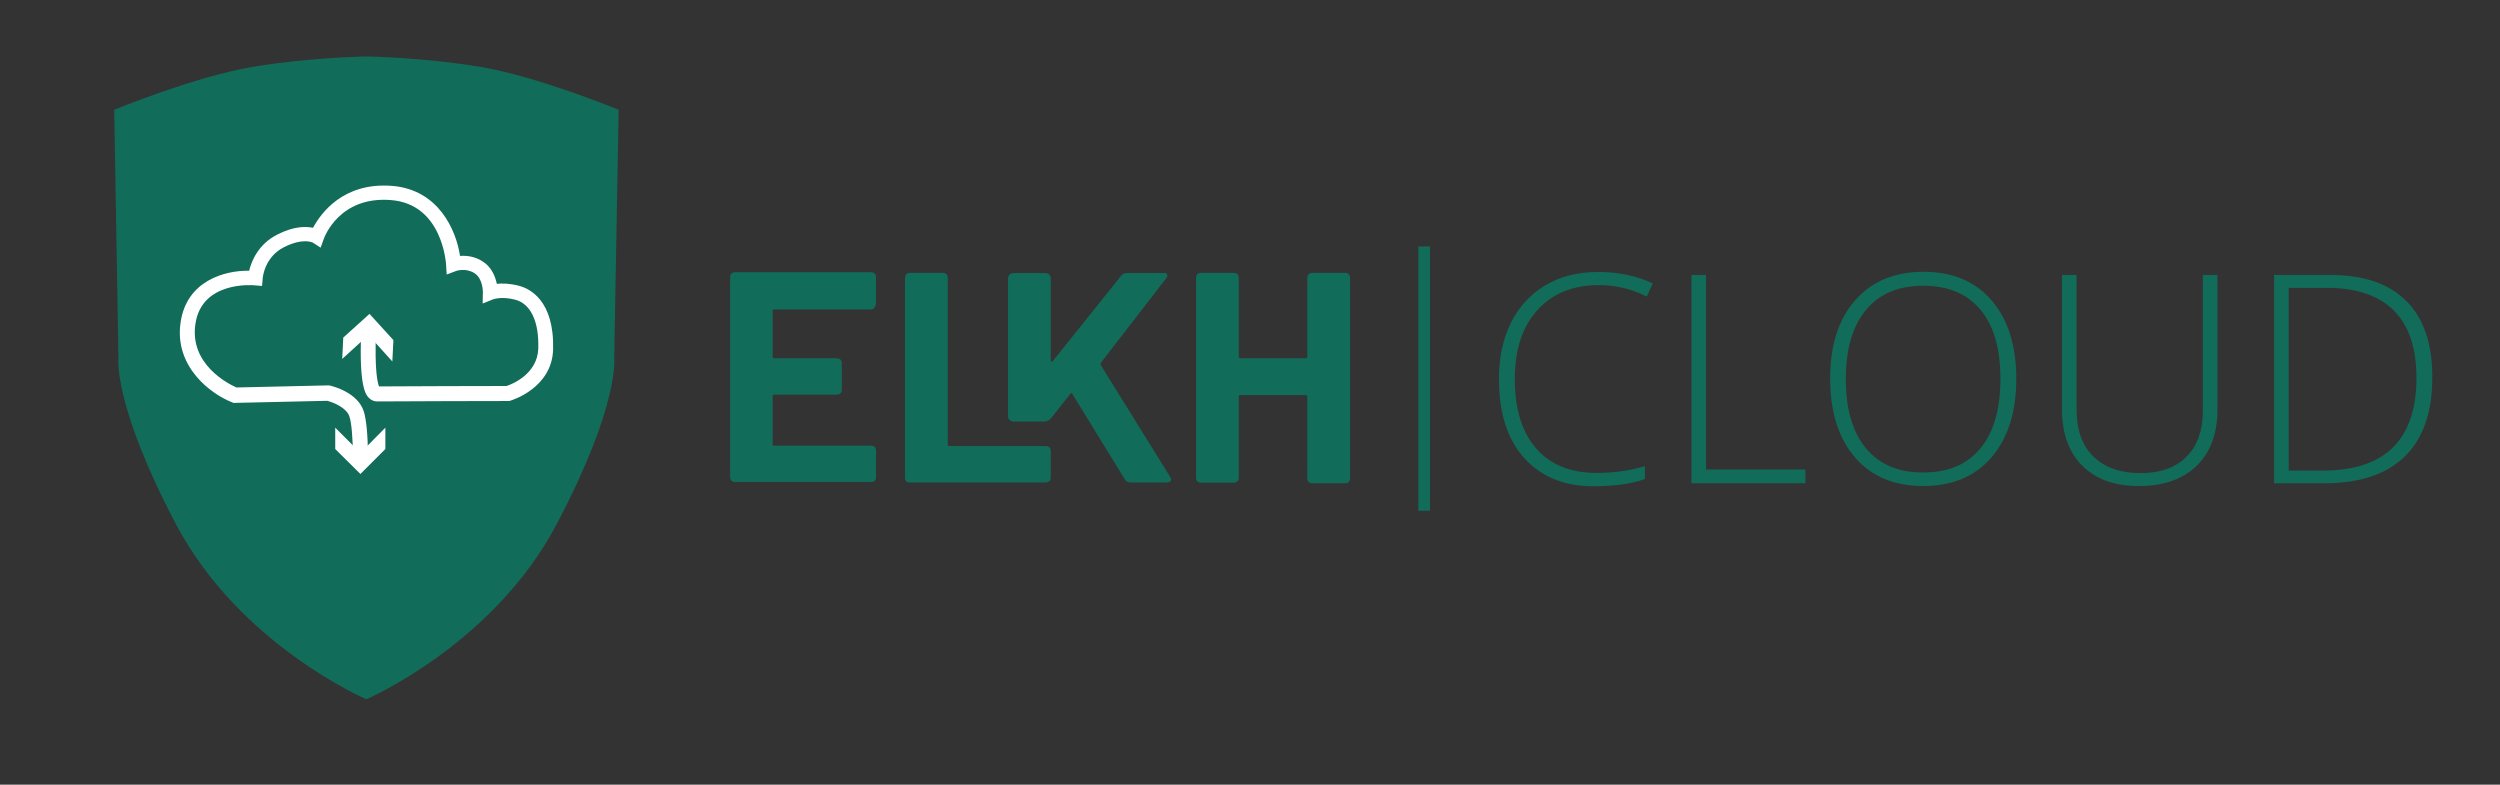 <?xml version="1.0" encoding="utf-8"?>
<!-- Generator: Adobe Illustrator 24.1.1, SVG Export Plug-In . SVG Version: 6.00 Build 0)  -->
<svg version="1.1" id="Réteg_1" xmlns="http://www.w3.org/2000/svg" xmlns:xlink="http://www.w3.org/1999/xlink" x="0px" y="0px"
	 viewBox="0 0 1182 371" style="enable-background:new 0 0 1182 371;" xml:space="preserve">
<rect x="0" y="0" width="1182" height="371" fill="#333333" stroke="none"/>
<style type="text/css">
	.st0{fill:#116D59;}
	.st1{fill:#FFFFFF;}
</style>
<path class="st0" d="M292.5,51.9c0,0-38.7-15.9-65.5-20.3c-26.9-4.5-53.7-4.9-53.7-4.9s-26.9,0.4-53.7,4.9C92.7,36,54,51.9,54,51.9
	L56,169c0,0-2.8,22,27.3,79c30.1,57,89.9,82.6,89.9,82.6s59.8-25.6,89.9-82.6c30.1-57,27.3-79,27.3-79L292.5,51.9z"/>
<rect x="670.6" y="116.5" class="st0" width="5.5" height="125"/>
<g>
	<path class="st0" d="M411.7,146.3h-45.7c-0.5,0-0.7,0.2-0.7,0.7v21.7c0,0.5,0.2,0.7,0.7,0.7h29.5c1.5,0,2.5,0.7,2.5,2.5v12.2
		c0,1.5-0.7,2.5-2.5,2.5h-29.5c-0.5,0-0.7,0.2-0.7,0.7v22.7c0,0.5,0.2,0.7,0.7,0.7h45.7c1.5,0,2.5,0.7,2.5,2.5v12.2
		c0,1.5-0.7,2.5-2.5,2.5h-64c-1.5,0-2.5-0.7-2.5-2.5v-94.2c0-1.5,0.7-2.5,2.5-2.5h64c1.5,0,2.5,0.7,2.5,2.5v12.2
		C413.9,145.3,413.2,146.3,411.7,146.3z"/>
	<path class="st0" d="M427.9,225.7v-94.2c0-1.5,0.7-2.5,2.5-2.5h15.2c1.5,0,2.5,0.7,2.5,2.5v78.7c0,0.5,0.2,0.7,0.7,0.7h45.5
		c1.5,0,2.5,0.7,2.5,2.5v12.2c0,1.5-0.7,2.5-2.5,2.5h-64C428.7,228.2,427.9,227.5,427.9,225.7z"/>
	<path class="st0" d="M493.6,199.3h-14.5c-1.2,0-2.5-1-2.5-2.5v-65.2c0-1.2,1-2.5,2.5-2.5h15.2c1.2,0,2.5,1,2.5,2.5v38.7
		c0,0.5,0,0.5,0.2,0.7c0.2,0,0.5,0,0.7-0.2l32.2-40.2c0.7-1,1.5-1.5,3-1.5h17c0.7,0,1.2,0,1.5,0.2c0.5,0.2,0.5,0.5,0.5,1
		s-0.2,1-0.7,1.5l-30.7,39.7c-0.2,0.2-0.2,0.7,0,1.2l32.7,52.7c0.2,0.5,0.5,0.7,0.5,1.2c0,1-0.7,1.5-2,1.5h-17.2
		c-1.2,0-2.2-0.5-2.7-1.5l-24.7-40.2c0-0.2-0.2-0.5-0.5-0.5c-0.2,0-0.5,0.2-0.7,0.5l-8.7,11l0,0
		C496.4,198.5,495.1,199.3,493.6,199.3z"/>
	<path class="st0" d="M620.6,129h15.2c1.5,0,2.5,0.7,2.5,2.5V226c0,1.5-0.7,2.5-2.5,2.5h-15.2c-1.5,0-2.5-0.7-2.5-2.5v-38.5
		c0-0.5-0.2-0.7-0.7-0.7h-31c-0.5,0-0.7,0.2-0.7,0.7v38.2c0,1.5-0.7,2.5-2.5,2.5h-15.2c-1.5,0-2.5-0.7-2.5-2.5v-94.2
		c0-1.5,0.7-2.5,2.5-2.5h15.2c1.5,0,2.5,0.7,2.5,2.5v37.2c0,0.5,0.2,0.7,0.7,0.7h31c0.5,0,0.7-0.2,0.7-0.7v-37.2
		C618.1,129.8,619.1,129,620.6,129z"/>
</g>
<g>
	<path class="st0" d="M756,134.8c-12.4,0-22.1,4-29.2,11.9c-7.1,7.9-10.6,18.7-10.6,32.5c0,14.1,3.3,25,10,32.7
		c6.7,7.8,16.3,11.7,28.7,11.7c8.3,0,15.9-1.1,22.8-3.2v6.1c-6.5,2.3-14.6,3.4-24.4,3.4c-13.8,0-24.7-4.5-32.7-13.4
		c-8-8.9-11.9-21.4-11.9-37.5c0-10,1.9-18.8,5.7-26.5c3.8-7.6,9.3-13.5,16.4-17.7c7.1-4.2,15.4-6.2,24.8-6.2
		c9.6,0,18.2,1.8,25.8,5.4l-2.8,6.2C771.5,136.6,763.9,134.8,756,134.8z"/>
	<path class="st0" d="M799.7,228.5V130h6.9v92h47v6.5H799.7z"/>
	<path class="st0" d="M953.3,179.1c0,15.6-3.9,28-11.7,37.1c-7.8,9.1-18.6,13.6-32.3,13.6c-13.7,0-24.5-4.5-32.3-13.6
		c-7.8-9.1-11.7-21.5-11.7-37.2c0-15.7,3.9-28,11.8-37c7.9-9,18.7-13.5,32.3-13.5c13.7,0,24.5,4.5,32.3,13.6
		C949.4,151.1,953.3,163.4,953.3,179.1z M872.7,179.1c0,14.1,3.1,25,9.4,32.7c6.3,7.7,15.3,11.6,27.1,11.6
		c11.9,0,20.9-3.8,27.2-11.5c6.3-7.6,9.4-18.6,9.4-32.8c0-14.2-3.1-25.1-9.4-32.6c-6.3-7.6-15.3-11.4-27.1-11.4
		c-11.7,0-20.8,3.8-27.1,11.5C875.9,154.2,872.7,165,872.7,179.1z"/>
	<path class="st0" d="M1048.4,130v63.7c0,11.3-3.3,20.2-9.8,26.5c-6.6,6.4-15.7,9.6-27.4,9.6c-11.4,0-20.3-3.2-26.7-9.6
		c-6.4-6.4-9.6-15.3-9.6-26.8V130h6.9v63.7c0,9.5,2.6,16.9,7.9,22.1s12.7,7.9,22.3,7.9c9.4,0,16.7-2.6,21.8-7.8
		c5.2-5.2,7.7-12.4,7.7-21.6V130H1048.4z"/>
	<path class="st0" d="M1150,178.3c0,16.5-4.3,29-13,37.5c-8.7,8.5-21.4,12.7-38.2,12.7h-23.6V130h26.6c15.7,0,27.7,4.1,35.9,12.3
		C1145.9,150.5,1150,162.5,1150,178.3z M1142.5,178.6c0-14.1-3.6-24.7-10.7-31.8c-7.2-7.1-17.7-10.7-31.6-10.7h-18.1v86.4h16.3
		C1127.8,222.4,1142.5,207.8,1142.5,178.6z"/>
</g>
<g>
	<g>
		<path class="st1" d="M166.9,216.2c-0.1-9.4-0.7-16.3-1.7-19.3c-1.4-4.2-7.7-6.7-10.5-7.4l-44.3,1l-0.7-0.3
			c-9.8-3.8-27.5-16.7-24.3-37.9c2.9-19.6,20.9-24.5,32.4-24.3c1.1-4.6,4.4-12.7,13.5-17.2c7.7-3.9,13.3-3.8,16.7-3.1
			c3.6-6.7,14.2-21.7,37.5-19.8c21.7,1.8,30.1,20.6,32,33.1c2.9-0.2,6.8,0.1,10.7,2.6c4.3,2.7,6,7.3,6.7,10.6
			c2.5-0.3,6.1-0.2,10.4,0.9c5.1,1.3,16.8,6.9,16.2,30.1c-0.5,18.3-19.6,24.1-20.4,24.3l-0.5,0.1H240c-0.6,0-55.4,0.1-61.7,0.2
			c-1.5,0-2.8-0.6-3.9-1.7c-1.3-1.3-4.8-4.9-3.6-31.9l7,0.3c-0.8,19,0.8,24.7,1.4,26.2c9.3-0.1,54.5-0.2,60.3-0.2
			c2.5-0.8,14.6-5.6,15-17.7c0.4-12.8-3.6-21.2-10.9-23.1c-6.6-1.7-10.2-0.2-10.4-0.2l-5,2l0.1-5.4c0,0,0.1-6.3-3.9-8.9
			c-4.2-2.7-8.7-1.1-8.7-1.1l-4.5,1.7l-0.3-4.8c-0.1-1.2-2-28.5-26-30.4c-24.4-2-31.5,17.5-31.8,18.3l-1.5,4.2l-3.7-2.4
			c-0.1,0-4.5-2.4-13.5,2.1c-9.3,4.6-10.2,14.4-10.2,14.9l-0.3,3.5l-3.5-0.3c-1-0.1-25-2.1-28,18.2c-2.9,19.2,15.6,28.4,19.4,30.1
			l43.8-1l0.4,0.1c1.3,0.3,13.1,3.2,16,12.2c1.2,3.8,1.9,11,2,21.4L166.9,216.2z"/>
	</g>
	<g>
		<g>
			<polygon class="st1" points="161.8,169.7 174.2,158.4 185.5,170.9 186,160.8 174.7,148.4 162.3,159.6 			"/>
		</g>
	</g>
	<g>
		<g>
			<polygon class="st1" points="158.5,202.2 170.4,214.1 182.2,202.2 182.2,212.3 170.4,224.1 158.5,212.3 			"/>
		</g>
	</g>
</g>
</svg>
